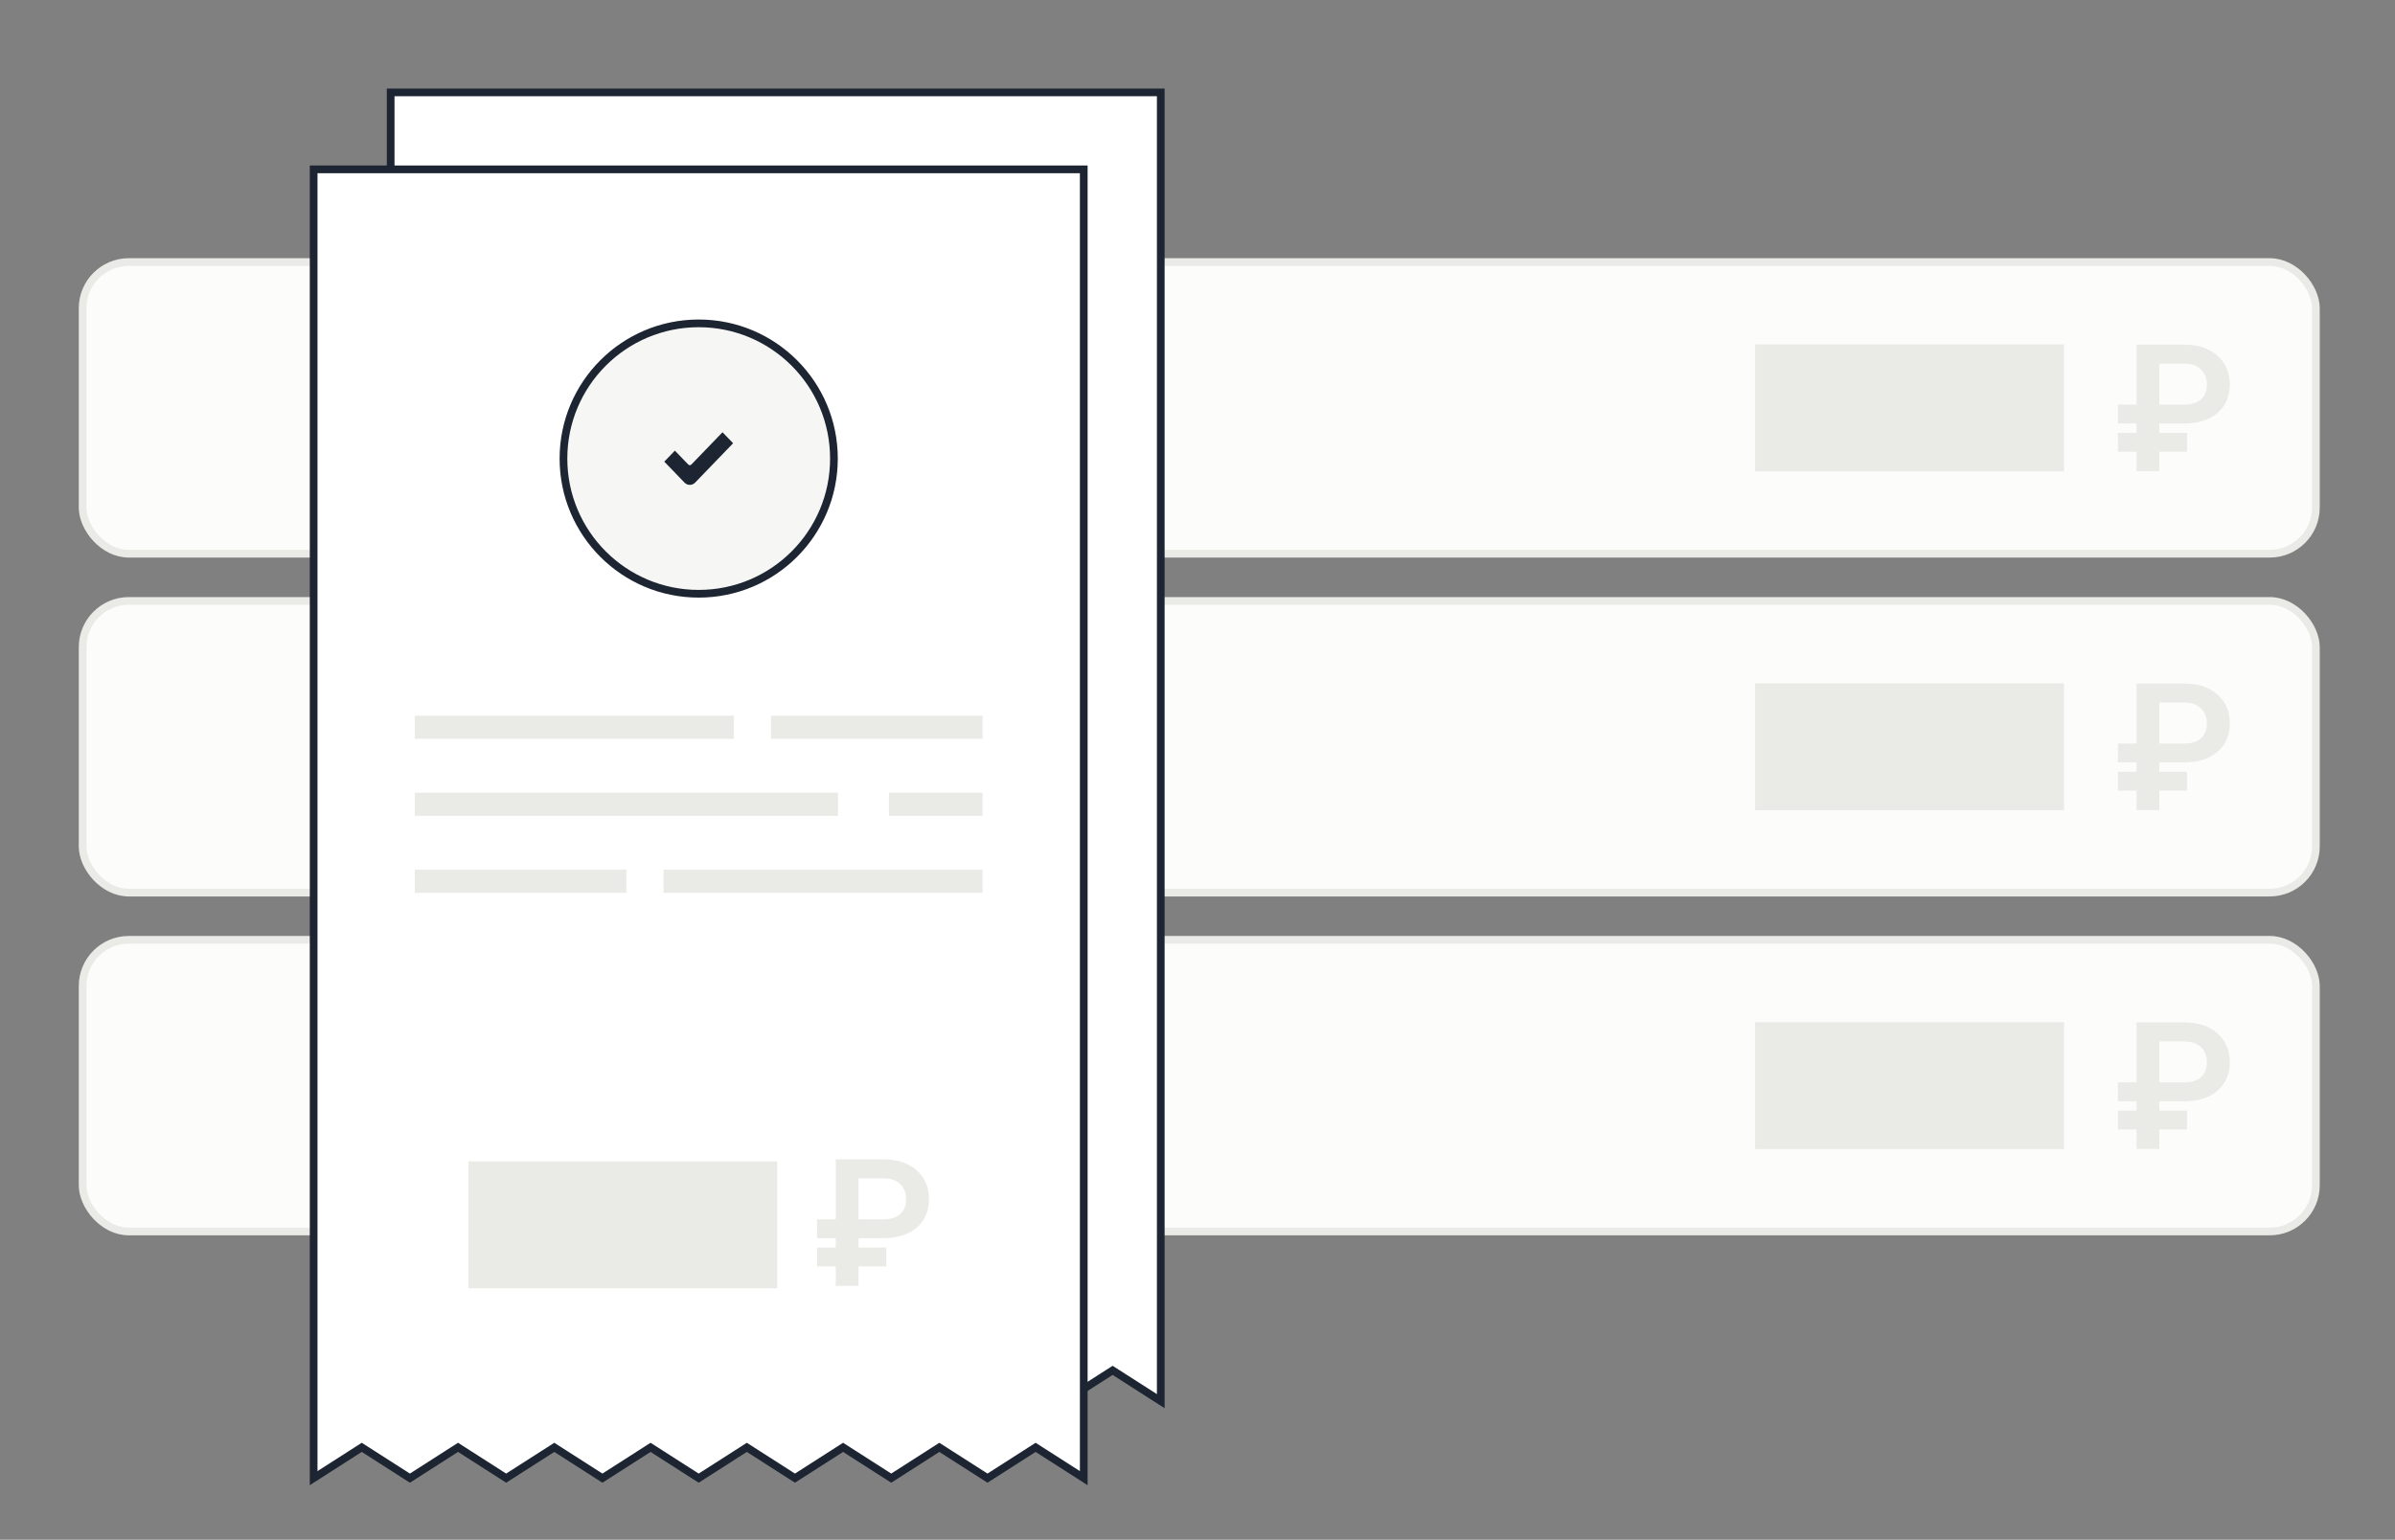 <?xml version="1.0" encoding="UTF-8"?> <svg xmlns="http://www.w3.org/2000/svg" width="311" height="200" viewBox="0 0 311 200" fill="none"><rect x="0" y="0" width="311" height="200" fill="#808080" stroke="none"/><mask id="mask0_798_5833" style="mask-type:alpha" maskUnits="userSpaceOnUse" x="0" y="0" width="311" height="201"><rect x="0.562" y="0.008" width="310" height="200" fill="#D9D9D9"></rect></mask><g mask="url(#mask0_798_5833)"><rect x="10.729" y="34.038" width="290" height="37.888" rx="6" fill="#FCFCFB" stroke="#EAEAE6" stroke-linecap="round"></rect><rect x="10.729" y="78.056" width="290" height="37.888" rx="6" fill="#FCFCFB" stroke="#EAEAE6" stroke-linecap="round"></rect><rect x="10.729" y="122.074" width="290" height="37.888" rx="6" fill="#FCFCFB" stroke="#EAEAE6" stroke-linecap="round"></rect><path d="M50.728 12H150.729V182L144.479 178L138.229 182L131.979 178L125.729 182L119.479 178L113.229 182L106.979 178L100.729 182L94.478 178L88.228 182L81.978 178L75.728 182L69.478 178L63.228 182L56.978 178L50.728 182V12Z" fill="white" stroke="#1D2532" stroke-linecap="round"></path><path d="M40.728 22H140.729V192L134.479 188L128.229 192L121.979 188L115.729 192L109.479 188L103.229 192L96.978 188L90.728 192L84.478 188L78.228 192L71.978 188L65.728 192L59.478 188L53.228 192L46.978 188L40.728 192V22Z" fill="white" stroke="#1D2532" stroke-linecap="round"></path><circle cx="90.729" cy="59.564" r="17.561" fill="#F6F6F4" stroke="#1D2532" stroke-linecap="round"></circle><path d="M93.821 56.146L89.773 60.341C89.664 60.454 89.487 60.454 89.378 60.341L87.636 58.535L86.259 59.962L88.887 62.687C89.07 62.876 89.318 62.982 89.576 62.982C89.834 62.982 90.082 62.876 90.264 62.687L95.198 57.573L93.821 56.146Z" fill="#1D2532"></path><line x1="53.862" y1="94.468" x2="95.296" y2="94.468" stroke="#EAEAE6" stroke-width="3"></line><line x1="100.117" y1="94.468" x2="127.595" y2="94.468" stroke="#EAEAE6" stroke-width="3"></line><line y1="-1.5" x2="41.433" y2="-1.5" transform="matrix(-1 0 0 1 127.595 115.968)" stroke="#EAEAE6" stroke-width="3"></line><line y1="-1.5" x2="27.478" y2="-1.5" transform="matrix(-1 0 0 1 81.34 115.968)" stroke="#EAEAE6" stroke-width="3"></line><line x1="53.862" y1="104.468" x2="108.818" y2="104.468" stroke="#EAEAE6" stroke-width="3"></line><line x1="115.434" y1="104.468" x2="127.595" y2="104.468" stroke="#EAEAE6" stroke-width="3"></line><path d="M114.716 160.83H106.104V158.382H114.65C115.341 158.382 115.907 158.275 116.348 158.062C116.796 157.842 117.127 157.537 117.34 157.147C117.561 156.75 117.668 156.291 117.66 155.769C117.668 155.262 117.561 154.806 117.34 154.401C117.127 153.99 116.804 153.663 116.37 153.42C115.936 153.178 115.385 153.056 114.716 153.056H111.485V167.016H108.53V150.586H114.716C115.988 150.586 117.065 150.818 117.947 151.281C118.829 151.737 119.498 152.354 119.954 153.133C120.409 153.905 120.637 154.776 120.637 155.747C120.637 156.746 120.406 157.629 119.943 158.393C119.48 159.158 118.807 159.753 117.925 160.179C117.043 160.606 115.973 160.823 114.716 160.83ZM115.08 162.043V164.491H106.104V162.043H115.08Z" fill="#EAEAE6"></path><rect x="60.819" y="150.858" width="40.111" height="16.486" fill="#EAEAE6"></rect><path d="M283.629 55.011H275.018V52.563H283.563C284.254 52.563 284.82 52.456 285.261 52.243C285.71 52.023 286.04 51.718 286.254 51.328C286.474 50.931 286.581 50.472 286.573 49.95C286.581 49.443 286.474 48.987 286.254 48.583C286.04 48.171 285.717 47.844 285.283 47.601C284.849 47.359 284.298 47.237 283.629 47.237H280.398V61.197H277.443V44.767H283.629C284.901 44.767 285.978 44.999 286.86 45.462C287.742 45.918 288.411 46.535 288.867 47.314C289.323 48.086 289.55 48.957 289.55 49.928C289.55 50.927 289.319 51.81 288.856 52.574C288.393 53.339 287.72 53.934 286.838 54.36C285.956 54.787 284.886 55.004 283.629 55.011ZM283.993 56.224V58.672H275.018V56.224H283.993Z" fill="#EAEAE6"></path><path d="M283.629 99.029H275.018V96.581H283.563C284.254 96.581 284.82 96.474 285.261 96.261C285.71 96.041 286.04 95.736 286.254 95.346C286.474 94.949 286.581 94.49 286.573 93.968C286.581 93.46 286.474 93.005 286.254 92.6C286.04 92.189 285.717 91.862 285.283 91.619C284.849 91.376 284.298 91.255 283.629 91.255H280.398V105.215H277.443V88.785H283.629C284.901 88.785 285.978 89.017 286.86 89.48C287.742 89.936 288.411 90.553 288.867 91.332C289.323 92.104 289.55 92.975 289.55 93.946C289.55 94.945 289.319 95.828 288.856 96.592C288.393 97.356 287.72 97.952 286.838 98.378C285.956 98.805 284.886 99.022 283.629 99.029ZM283.993 100.242V102.69H275.018V100.242H283.993Z" fill="#EAEAE6"></path><path d="M283.629 143.047H275.018V140.599H283.563C284.254 140.599 284.82 140.492 285.261 140.279C285.71 140.059 286.04 139.754 286.254 139.364C286.474 138.967 286.581 138.508 286.573 137.986C286.581 137.478 286.474 137.023 286.254 136.618C286.04 136.207 285.717 135.88 285.283 135.637C284.849 135.394 284.298 135.273 283.629 135.273H280.398V149.233H277.443V132.803H283.629C284.901 132.803 285.978 133.035 286.86 133.498C287.742 133.954 288.411 134.571 288.867 135.35C289.323 136.122 289.55 136.993 289.55 137.964C289.55 138.963 289.319 139.845 288.856 140.61C288.393 141.374 287.72 141.97 286.838 142.396C285.956 142.823 284.886 143.039 283.629 143.047ZM283.993 144.26V146.708H275.018V144.26H283.993Z" fill="#EAEAE6"></path><rect x="227.906" y="44.739" width="40.111" height="16.486" fill="#EAEAE6"></rect><rect x="227.906" y="88.757" width="40.111" height="16.486" fill="#EAEAE6"></rect><rect x="227.906" y="132.775" width="40.111" height="16.486" fill="#EAEAE6"></rect></g></svg> 